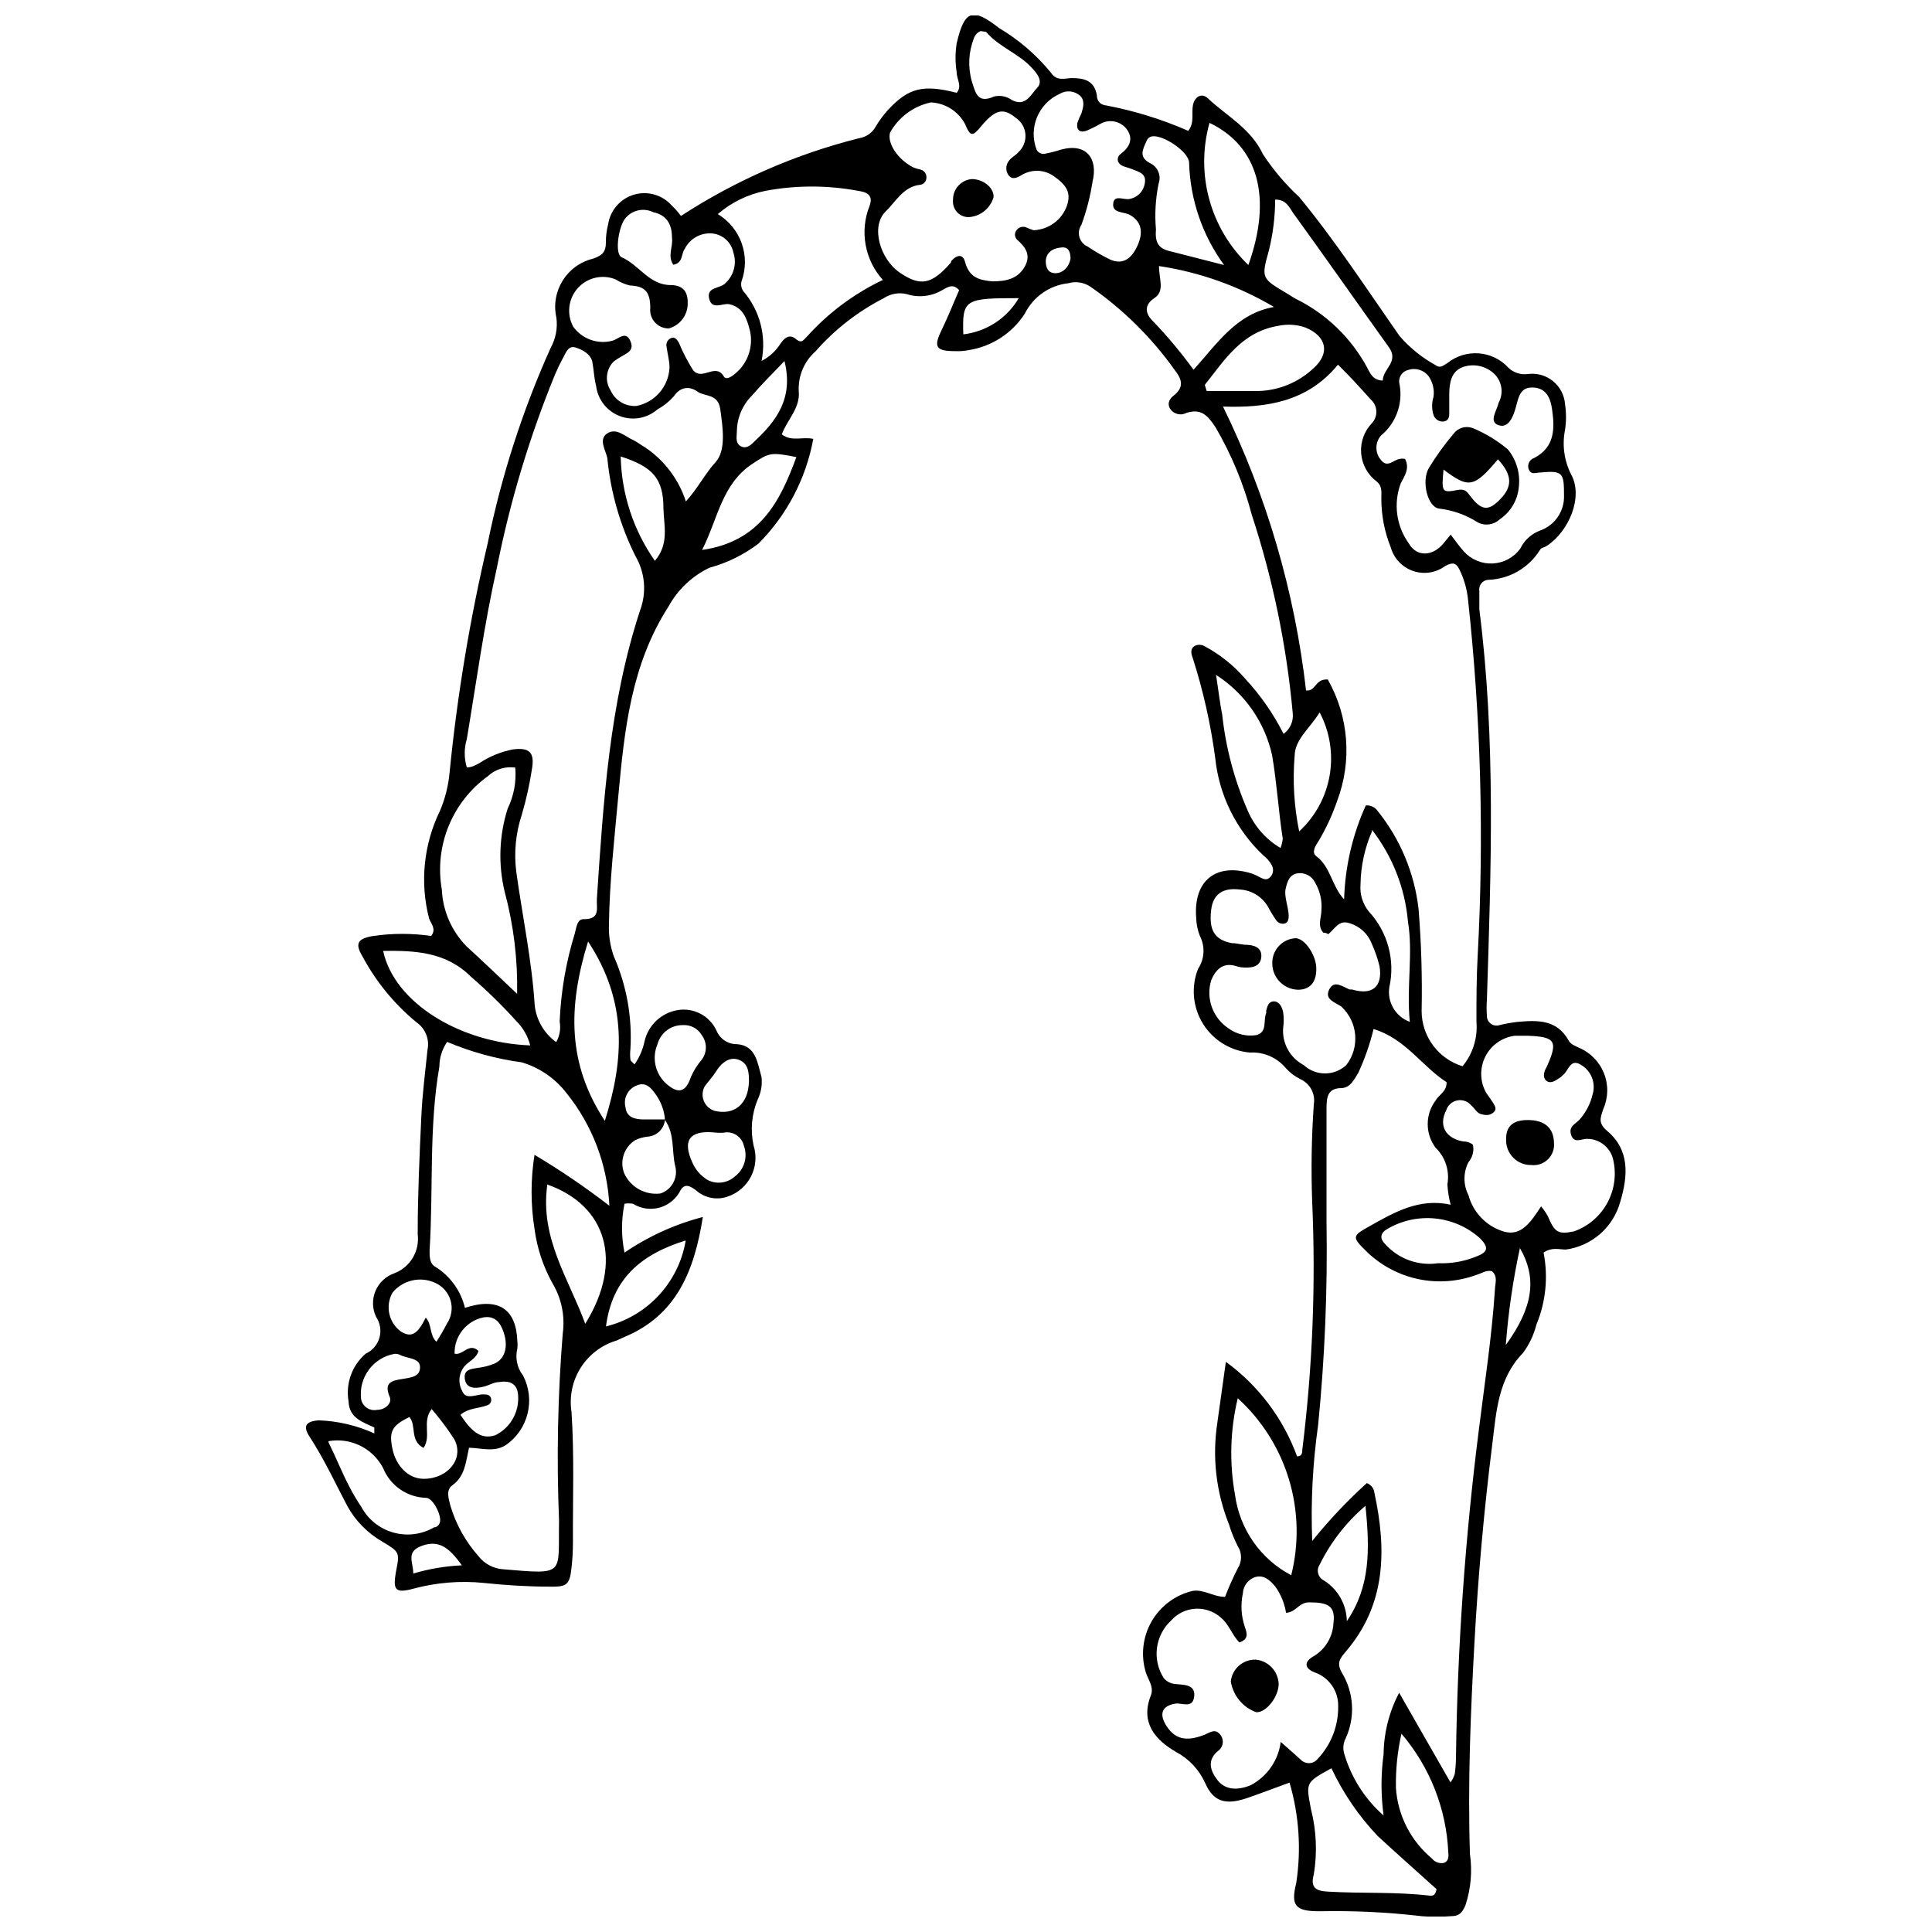 <?xml version="1.0" encoding="UTF-8"?>
<!-- Uploaded to: ICON Repo, www.iconrepo.com, Generator: ICON Repo Mixer Tools -->
<svg width="800px" height="800px" version="1.1" viewBox="144 144 512 512" xmlns="http://www.w3.org/2000/svg">
 <defs>
  <clipPath id="a">
   <path d="m225 148.09h350v503.81h-350z"/>
  </clipPath>
 </defs>
 <g clip-path="url(#a)">
  <path d="m468.65 567.18c0.988-2.566 2.113-5.082 3.363-7.535 1.164-1.797 1.164-4.113 0-5.906-0.945-1.863-1.727-3.805-2.332-5.801-3.394-8.492-4.461-17.738-3.09-26.781l2.277-16.262c8.633 6.293 15.199 15.008 18.863 25.043 1.41 0 1.355-1.031 1.41-1.898v0.004c2.703-21.734 3.574-43.66 2.602-65.539-0.316-8.621-0.172-17.25 0.434-25.855 0.465-2.781-1.004-5.523-3.578-6.668-1.461-0.719-2.769-1.711-3.848-2.93-2.348-2.805-5.887-4.336-9.543-4.117-5.113-0.445-9.715-3.281-12.418-7.648-2.699-4.363-3.18-9.75-1.297-14.523 1.738-2.606 1.922-5.945 0.488-8.727-0.602-1.523-0.934-3.137-0.977-4.773-0.812-10.027 5.422-14.852 15.07-11.656v0.004c0.656 0.262 1.289 0.57 1.898 0.922 0.867 0.434 1.734 0.812 2.547 0 0.887-0.82 1.109-2.133 0.543-3.199-0.559-1.039-1.336-1.945-2.277-2.656-7.203-6.793-11.727-15.953-12.738-25.805-1.199-8.992-3.195-17.863-5.961-26.508-0.434-1.137-0.703-2.332 0.434-3.144v0.004c0.824-0.465 1.828-0.465 2.656 0 4.121 2.191 7.797 5.133 10.84 8.672 4.047 4.363 7.457 9.27 10.137 14.582 1.73-1.238 2.66-3.309 2.441-5.422-1.617-17.879-5.254-35.52-10.844-52.582-2.137-8.129-5.363-15.934-9.594-23.199-2.004-3.035-3.742-5.148-7.75-3.848h-0.004c-1.52 0.805-3.406 0.312-4.336-1.141-0.867-1.52 0-2.766 1.191-3.633 2.711-2.277 1.789-4.391 0-6.668-6.102-8.562-13.641-16.008-22.277-22.008-1.723-1.152-3.863-1.488-5.856-0.922-4.977 0.543-9.332 3.59-11.547 8.078-3.352 5.184-8.754 8.695-14.852 9.648-1.141 0.227-2.305 0.316-3.469 0.273-5.422 0-5.961-1.086-3.523-6.016 1.625-3.359 2.981-6.832 4.445-10.137-1.625-1.898-3.144-0.758-4.5 0v-0.004c-2.852 1.68-6.285 2.055-9.434 1.031-2.066-0.484-4.246-0.094-6.016 1.082-6.871 3.516-13.016 8.297-18.105 14.094-3.019 2.66-4.656 6.555-4.445 10.574 0.434 4.445-3.09 7.59-4.5 11.438 2.656 2.004 5.422 0.543 8.348 1.191-1.926 10.508-6.992 20.184-14.527 27.754-3.883 2.949-8.301 5.121-13.008 6.398-4.602 2.215-8.395 5.816-10.844 10.297-9.867 15.34-11.656 32.523-13.281 50.09-1.031 11.328-2.332 22.715-2.492 34.152-0.109 2.875 0.332 5.746 1.301 8.453 3.391 7.723 4.894 16.141 4.391 24.559-0.109 0.918-0.109 1.844 0 2.766 0 0.379 0.543 0.703 1.086 1.301 1.297-1.836 2.203-3.922 2.656-6.129 0.969-4.219 4.356-7.461 8.617-8.238 4.316-0.801 8.625 1.434 10.461 5.422 0.895 2.195 3.051 3.617 5.422 3.578 5.043 0.379 5.422 4.934 6.504 8.727 0.23 2.047-0.125 4.113-1.027 5.961-1.59 3.844-1.969 8.082-1.086 12.145 1.793 5.625-1.242 11.648-6.828 13.551-2.914 1.039-6.164 0.395-8.457-1.68-1.355-0.977-2.871-2.004-4.066 0-1.105 2.246-3.113 3.918-5.519 4.598-2.406 0.684-4.992 0.312-7.109-1.02-0.738-0.113-1.488-0.113-2.223 0-0.871 4.273-0.871 8.68 0 12.957 6.324-4.316 13.348-7.508 20.762-9.434-2.277 14.363-6.992 26.129-20.977 31.875l-1.898 0.867h-0.004c-3.938 1.18-7.312 3.746-9.504 7.227-2.191 3.477-3.051 7.629-2.422 11.691 0.758 11.383 0.324 22.875 0.379 34.312 0.012 2.336-0.117 4.672-0.379 6.996-0.488 4.445-1.191 5.094-5.801 4.988-5.801 0-11.656-0.379-17.402-0.977l0.004-0.004c-6.273-0.637-12.613-0.121-18.703 1.52-4.824 1.301-5.422 0.324-4.66-4.281 1.086-5.422 1.031-5.422-3.578-8.184v-0.004c-3.859-2.215-7.047-5.438-9.215-9.324-3.254-6.18-6.18-12.523-10.027-18.43-1.898-2.871-1.031-4.121 2.387-4.391h-0.004c5.094 0.18 10.105 1.355 14.746 3.469v-1.57c-3.144-1.465-6.668-2.492-6.832-6.938v-0.004c-0.809-4.715 0.918-9.512 4.555-12.629 1.77-0.801 3.098-2.344 3.629-4.211 0.531-1.867 0.215-3.879-0.863-5.492-1.047-2.16-1.117-4.668-0.195-6.883 0.922-2.219 2.75-3.934 5.019-4.719 4.199-1.613 6.754-5.891 6.18-10.352 0-10.516 0.488-20.977 0.977-31.496 0.27-5.801 1.031-11.602 1.625-17.402 0.57-2.762-0.559-5.598-2.875-7.207-5.887-4.844-10.766-10.793-14.363-17.512-2.059-3.414-1.301-4.715 2.871-5.422v0.004c5.09-0.734 10.254-0.734 15.344 0 1.41-1.844 0-3.199-0.543-4.555-2.492-9.578-1.473-19.73 2.871-28.621 1.375-3.246 2.234-6.684 2.547-10.191 2.023-20.422 5.391-40.684 10.086-60.66 3.629-17.84 9.23-35.219 16.695-51.82 1.352-2.445 1.887-5.258 1.516-8.023-1.559-6.981 2.754-13.926 9.703-15.613 2.492-0.867 3.414-1.789 3.414-4.281h0.004c-0.016-1.629 0.184-3.25 0.594-4.824 0.562-3.727 3.231-6.789 6.844-7.859 3.613-1.07 7.519 0.051 10.016 2.871 0.891 0.852 1.707 1.773 2.441 2.766 14.492-9.43 30.445-16.391 47.215-20.602 1.824-0.281 3.418-1.379 4.336-2.981 0.941-1.609 2.051-3.117 3.305-4.5 5.422-5.856 9.27-6.832 18.215-4.555 1.52-1.789 0-3.523 0-5.422v0.004c-0.406-2.551-0.406-5.148 0-7.699 2.059-8.836 4.176-9.539 11.273-4.012h0.004c5.223 3.109 9.867 7.109 13.715 11.82 1.52 2.332 3.742 1.465 5.422 1.41 3.414 0 6.016 0.652 6.723 4.5 0 1.465 0.812 2.602 2.547 2.766l-0.004-0.004c7.457 1.422 14.73 3.676 21.684 6.723 1.734-2.223 0.812-4.66 1.246-6.832 0.434-2.168 2.277-3.359 3.957-1.789 4.988 4.715 11.328 7.914 14.582 14.797v0.004c2.727 4.152 5.949 7.957 9.598 11.328 9.648 11.707 17.941 24.449 26.617 36.863h-0.004c2.719 3.129 5.965 5.754 9.598 7.75 1.246 0.922 2.004 0 3.035-0.543 4.894-3.961 12.031-3.414 16.262 1.25 1.355 1.262 3.203 1.859 5.043 1.625 2.387-0.336 4.805 0.328 6.684 1.836 1.879 1.512 3.051 3.731 3.234 6.133 0.34 2.262 0.34 4.566 0 6.828-0.805 4.012-0.23 8.176 1.625 11.82 3.254 5.91-0.543 15.016-6.449 18.918-0.598 0.379-1.52 0.488-1.789 1.031v-0.004c-2.973 4.816-8.168 7.809-13.824 7.969-0.707 0.066-1.359 0.426-1.793 0.992-0.43 0.566-0.605 1.289-0.48 1.992v4.879c4.391 34.422 3.09 68.898 2.004 103.38v-0.004c-0.109 1.41-0.109 2.824 0 4.231-0.039 0.832 0.332 1.625 0.992 2.133 0.656 0.508 1.52 0.664 2.316 0.414 1.586-0.395 3.199-0.684 4.824-0.867 5.422-0.488 10.406-0.598 13.496 4.879 0.598 1.137 1.68 1.41 2.711 1.953 3.043 1.262 5.449 3.703 6.672 6.762 1.227 3.059 1.164 6.484-0.168 9.5-0.812 2.438-1.41 3.742 1.086 5.856 6.016 5.094 5.422 11.98 3.414 18.703v-0.004c-0.895 3.297-2.738 6.258-5.301 8.512-2.562 2.258-5.734 3.707-9.117 4.172-1.789 0-3.742-0.703-5.91 0.812v0.004c1.262 6.406 0.602 13.047-1.898 19.078-0.691 2.723-1.906 5.281-3.578 7.535-6.559 6.723-7.047 15.504-8.078 23.852-2.223 17.617-3.793 35.234-4.769 52.961-1.031 18.648-1.789 37.297-1.191 55.941v0.004c0.66 4.566 0.25 9.223-1.191 13.605-0.977 2.223-1.844 2.871-3.902 2.871-2.562 0.219-5.137 0.219-7.699 0-8.992-1.055-18.051-1.488-27.102-1.301-6.398 0-7.644-1.465-6.125-7.535h-0.004c1.352-8.875 0.742-17.941-1.785-26.559-4.227 1.52-7.805 2.926-11.492 4.176-5.422 1.789-8.672 0.922-10.84-4.012l-0.004-0.004c-1.586-3.551-4.316-6.469-7.75-8.293-5.422-3.144-9.539-7.699-6.668-14.961 0.867-2.223-0.652-4.066-1.301-6.016-1.406-4.512-0.883-9.402 1.449-13.512s6.262-7.066 10.855-8.172c2.926-0.543 5.527 1.57 8.672 1.57zm-148.42-126.36c-0.16-2.309-0.926-4.531-2.223-6.449-1.355-2.004-2.82-3.848-5.422-2.656h0.004c-2.242 0.945-3.445 3.394-2.82 5.746 0.27 2.602 2.387 3.144 4.555 3.199h5.906c-0.176 2.414-2.082 4.344-4.5 4.551-1.164 0.109-2.301 0.422-3.359 0.922-2.949 1.824-4.199 5.481-2.981 8.727 1.664 3.742 5.586 5.945 9.648 5.422 3.016-1.008 4.727-4.191 3.902-7.262-0.977-4.012-0.055-8.402-2.711-12.199zm208.16 175.53c0.508-0.668 0.895-1.422 1.137-2.223 0.219-1.617 0.328-3.246 0.328-4.879 0.395-28.914 2.422-57.777 6.07-86.461 1.52-12.25 3.414-24.449 4.227-36.809 0-1.734 0.922-3.633-0.758-5.094-1.57-0.379-2.766 0.598-4.121 0.977v-0.004c-4.953 1.824-10.32 2.207-15.484 1.105-5.16-1.105-9.902-3.648-13.68-7.34-3.793-3.742-3.848-4.066 0.652-6.559 6.723-3.793 13.336-7.644 21.684-5.801-0.488-1.77-0.777-3.586-0.867-5.418 0.633-3.559-0.547-7.195-3.144-9.703-2.766-3.699-2.766-8.773 0-12.469 0.867-1.57 2.981-2.332 2.926-4.879-6.504-4.176-10.84-11.492-19.352-14.094-0.969 4.008-2.328 7.914-4.066 11.652-1.137 1.789-2.059 3.902-4.445 4.012-3.688 0-3.957 2.438-3.957 5.422v30.086c0.293 17.953-0.449 35.906-2.223 53.773-1.445 10.18-1.973 20.465-1.57 30.738 4.41-5.488 9.25-10.621 14.473-15.344 1.098 0.402 1.871 1.391 2.008 2.551 3.254 15.07 3.144 29.652-7.644 42.176-1.41 1.68-2.438 2.871-1.031 5.422v-0.004c3.246 5.273 3.652 11.82 1.086 17.453-0.656 1.234-0.812 2.668-0.434 4.012 1.844 6.379 5.473 12.098 10.461 16.48-0.734-5.394-0.734-10.867 0-16.262 0.062-5.672 1.473-11.246 4.121-16.262zm-32.523-292.29c5.582 9.824 6.496 21.629 2.492 32.199-1.301 3.777-2.988 7.41-5.043 10.84-0.758 1.086-1.789 2.871-0.488 3.793 3.848 2.871 4.066 7.914 7.371 11.438l0.004 0.004c0.25-8.594 2.203-17.051 5.746-24.883 1.234-0.121 2.438 0.441 3.144 1.465 5.992 7.457 9.754 16.457 10.84 25.965 0.727 9.016 1 18.062 0.812 27.102 0.02 3.269 1.082 6.449 3.031 9.07 1.949 2.625 4.688 4.555 7.812 5.512 2.723-3.285 4.047-7.508 3.684-11.762 0-5.856 0-11.656 0.324-17.508h0.004c1.699-31.457 0.848-63.004-2.551-94.324-0.27-2.789-1.043-5.504-2.273-8.023-0.867-1.734-1.68-2.059-3.742-0.977v0.004c-2.449 1.828-5.644 2.332-8.535 1.344-2.894-0.984-5.117-3.332-5.938-6.277-1.664-4.137-2.512-8.555-2.496-13.012 0-1.57 0.324-3.144-1.246-4.445-2.379-1.785-3.871-4.512-4.102-7.481-0.227-2.969 0.832-5.891 2.91-8.023 0.781-0.871 1.184-2.023 1.113-3.195-0.074-1.172-0.609-2.266-1.492-3.035-2.766-3.09-5.422-6.016-8.672-9.215-8.023 9.812-18.809 11.492-30.465 11.113l-0.004-0.004c11.578 23.641 19.023 49.09 22.012 75.242 2.602 0.27 2.328-2.981 5.527-2.926zm-204.47 96.109c0.934-1.641 1.262-3.562 0.918-5.422 0.328-7.926 1.676-15.781 4.012-23.363 0.434-1.57 0.598-3.902 2.438-3.793 4.445 0 3.254-2.981 3.414-5.422 1.734-25.855 3.309-51.715 11.492-76.543h0.004c1.715-4.684 1.258-9.887-1.246-14.203-4.074-8.137-6.613-16.957-7.481-26.02-0.434-2.113-2.438-4.988 0-6.559 2.438-1.57 4.715 0.867 6.992 1.844 1.031 0.488 1.953 1.301 2.981 1.844 5.129 3.434 8.945 8.492 10.844 14.363 3.199-3.523 5.043-7.316 7.859-10.406 2.82-3.09 1.953-9.105 1.246-14.094-0.598-4.121-4.012-3.199-6.016-4.609-2.004-1.41-4.445-1.465-6.289 1.246-1.234 1.398-2.703 2.57-4.336 3.473-2.762 2.391-6.617 3.066-10.023 1.75-3.41-1.32-5.809-4.41-6.238-8.039-0.543-2.059-0.598-4.176-0.977-6.234-0.379-2.059-2.547-3.309-4.5-3.902-1.953-0.598-2.547 1.52-3.309 2.82v-0.004c-0.777 1.426-1.484 2.894-2.113 4.391-6.762 16.527-11.918 33.66-15.395 51.176-3.359 15.016-5.422 30.25-7.969 45.426-0.73 2.438-0.73 5.039 0 7.481 1.355 0 2.223-0.543 3.254-1.086 2.727-1.812 5.785-3.062 8.996-3.684 4.281-0.543 5.746 0.758 5.043 5.043v-0.004c-0.629 4.141-1.531 8.234-2.711 12.25-1.621 4.887-2.121 10.074-1.465 15.18 1.625 11.762 4.121 23.418 4.879 35.344 0.43 3.914 2.5 7.461 5.695 9.758zm14.094 43.367c-0.535-10.887-4.5-21.324-11.332-29.816-2.992-3.914-7.148-6.777-11.871-8.184-6.805-0.926-13.457-2.75-19.785-5.422-1.328 1.91-2.043 4.18-2.059 6.504-2.82 16.262-1.57 32.523-2.602 48.789 0 1.68 0 3.469 1.57 4.336 3.918 2.457 6.719 6.348 7.805 10.844 8.836-2.871 13.551 0.27 13.879 8.727 0.082 0.703 0.082 1.41 0 2.113-0.605 2.473-0.047 5.09 1.516 7.102 1.613 3.102 2.043 6.684 1.203 10.074-0.836 3.394-2.883 6.363-5.754 8.355-3.09 1.953-6.289 0.812-9.758 0.703-0.867 3.742-1.031 7.535-4.445 9.973-1.734 1.246-0.977 3.523-0.488 5.422v0.004c1.473 4.934 4.008 9.484 7.426 13.336 1.566 2.012 3.91 3.269 6.453 3.469 16.805 1.41 14.637 1.57 14.906-12.848-0.68-16.539-0.352-33.102 0.977-49.602 0.637-4.582-0.301-9.246-2.656-13.227-2.516-4.492-4.152-9.422-4.824-14.527-1.035-6.5-1.035-13.125 0-19.625 6.875 4.102 13.5 8.609 19.84 13.5zm177.91 142.08c2.438 2.113 3.957 3.523 5.422 4.824 0.605 0.574 1.43 0.867 2.266 0.805 0.836-0.059 1.605-0.473 2.125-1.129 3.547-3.762 5.492-8.762 5.418-13.934 0.098-4.051-2.449-7.695-6.285-8.996-2.82-1.137-2.766-2.926 0-4.391 3.012-1.906 4.894-5.168 5.039-8.73 0.598-4.609-1.68-5.422-6.449-5.422-2.766 0-3.469 2.656-6.125 2.766v0.004c-0.398-2.527-1.383-4.922-2.875-6.996-1.41-1.625-2.981-3.199-5.422-2.438-1.809 0.668-3.047 2.356-3.144 4.281-0.633 2.977-0.445 6.066 0.543 8.945 0.543 1.57 1.086 3.199-1.465 4.066-1.898-1.898-2.711-4.769-4.879-6.559h0.004c-1.852-1.668-4.289-2.523-6.773-2.379-2.484 0.141-4.809 1.27-6.453 3.137-4.25 3.938-5.07 10.352-1.953 15.23 0.758 0.914 1.852 1.48 3.035 1.574 2.168 0.27 5.422 0 5.043 3.309s-3.199 1.625-4.988 1.898c-3.309 0.543-4.336 2.438-2.656 5.422 2.332 4.012 5.422 4.769 10.406 2.82 1.191-0.488 2.656-1.625 3.848-0.324l0.004-0.008c0.613 0.566 0.965 1.359 0.965 2.195 0 0.836-0.352 1.633-0.965 2.195-3.359 2.547-2.387 5.422-0.488 7.914 1.898 2.492 4.988 2.981 8.836 1.41 4.375-2.297 7.348-6.59 7.969-11.492zm-76.434-387.05c3.414 0 6.668-0.543 8.566-3.848 1.898-3.309 0-5.422-2.059-7.266l-0.004 0.004c-0.656-0.723-0.656-1.828 0-2.551 0.598-0.738 1.609-1.004 2.492-0.648 0.633 0.301 1.285 0.555 1.953 0.758 3.996-0.164 7.492-2.738 8.836-6.504 1.137-3.414 0-5.422-3.688-7.969-2.598-1.707-5.965-1.707-8.562 0-1.031 0.543-2.168 1.137-3.144 0-0.906-1.145-0.906-2.762 0-3.902 0.598-0.922 1.844-1.465 2.547-2.332 1.309-1.211 1.988-2.961 1.84-4.738-0.148-1.777-1.105-3.391-2.598-4.367-3.254-2.711-5.422-2.168-9.055 2.168-2.387 2.926-2.926 2.871-4.336-0.488-1.793-3.379-5.231-5.562-9.051-5.746-4.606 0.977-8.562 3.906-10.844 8.023-0.758 2.82 2.004 7.047 6.18 9.215 0.652 0.254 1.32 0.453 2.008 0.594 0.922 0.277 1.527 1.156 1.461 2.117 0.004 0.984-0.75 1.812-1.734 1.895-4.391 0.488-6.449 4.555-9.055 7.047-4.066 3.957-1.52 12.684 3.793 16.262s8.293 3.254 13.445-2.656l0.004 0.004c0.066-0.16 0.121-0.324 0.16-0.488 1.355-1.57 3.035-2.004 3.633 0.27 1.141 4.391 4.176 4.824 7.211 5.148zm145.44 245.13c0.645 0.781 1.227 1.617 1.734 2.496 1.898 4.5 2.766 4.988 7.047 4.121v-0.004c3.836-1.383 7.012-4.156 8.898-7.769 1.887-3.613 2.348-7.805 1.293-11.742-0.934-2.984-3.707-5.012-6.832-4.988-1.465 0-3.414 1.301-4.176-1.031-0.758-2.332 1.137-2.871 2.223-4.066 1.699-1.914 2.891-4.227 3.473-6.719 0.906-3.047-0.422-6.316-3.199-7.863-2.766-1.68-3.199 1.68-4.715 2.82-0.312 0.348-0.68 0.641-1.086 0.867-0.977 0.652-2.168 1.41-3.199 0.652-1.031-0.758-0.867-2.277 0-3.688 3.09-6.832 2.387-8.023-4.934-8.293h-3.523c-3.328 0.434-6.231 2.481-7.758 5.469s-1.484 6.539 0.117 9.492c0.598 0.977 1.355 1.898 1.953 2.871 0.598 0.977 0.977 1.734 0 2.547-0.977 0.812-2.113 0.703-3.254 0.379-1.137-0.324-1.68-1.57-2.547-2.277l-0.004 0.004c-0.895-1.105-2.328-1.625-3.723-1.352-1.395 0.273-2.527 1.293-2.945 2.652-2.113 4.121 0 7.481 4.609 8.238 0.91-0.027 1.797 0.281 2.492 0.867 0.336 1.641-0.105 3.34-1.191 4.609-1.406 2.738-1.406 5.988 0 8.727 1.234 4.609 4.758 8.258 9.324 9.648 4.66 1.355 7.156-2.438 9.922-6.668zm-23.961-178.02c1.52 2.004 2.438 3.309 3.523 4.5 1.941 2.141 4.746 3.297 7.633 3.148 2.887-0.145 5.559-1.578 7.273-3.906 1.09-2.281 3.039-4.035 5.422-4.879 3.848-1.426 6.34-5.168 6.18-9.27 0-5.856-0.27-6.613-6.016-6.07-1.41 0-2.82 0.867-3.414-1.086h-0.004c-0.281-1.191 0.402-2.398 1.574-2.762 5.422-2.871 5.422-7.75 4.715-12.738-0.379-2.871-1.41-5.691-4.879-5.91s-3.957 2.277-4.66 4.934-1.953 5.961-4.66 5.043c-2.711-0.922-0.434-3.848 0-5.91h-0.004c1.406-2.531 0.938-5.688-1.137-7.699-2.227-2.117-5.453-2.805-8.348-1.789-3.035 1.137-3.523 4.066-3.578 6.992v5.422c0 0.867-0.27 1.844-1.465 2.004-1.199 0.141-2.332-0.586-2.711-1.734-0.488-1.551-0.488-3.215 0-4.769 0.281-1.898-0.164-3.836-1.246-5.422-1.238-1.695-3.43-2.394-5.422-1.734-0.82 0.18-1.531 0.688-1.973 1.402-0.438 0.715-0.57 1.582-0.359 2.394 0.965 5.094-0.926 10.309-4.93 13.605-1.602 1.852-1.602 4.598 0 6.449 1.68 2.223 3.309 0 4.934-0.27h-0.004c0.484-0.094 0.98-0.094 1.465 0 1.246 2.438 0 4.336-1.137 6.449-2.012 5.356-1.195 11.363 2.168 15.992 2.059 3.578 6.234 3.414 9.105 0zm-205.99-71.5c-1.68-2.332 0-4.879-0.379-7.266 0-3.414-1.355-5.91-4.934-6.668v0.004c-2.734-1.359-6.055-0.48-7.75 2.059-1.625 2.602-2.438 9.105-0.652 9.867 4.609 2.004 7.266 7.316 12.902 7.371 3.254 0 4.66 1.625 4.609 4.769 0.062 3.117-1.988 5.883-4.988 6.723-1.402 0.023-2.75-0.555-3.691-1.594-0.945-1.039-1.398-2.434-1.242-3.828 0-4.391-1.52-5.801-5.422-5.961-1.344-0.332-2.625-0.883-3.793-1.625-3.492-1.406-7.488-0.473-10 2.328-2.508 2.801-2.996 6.875-1.223 10.191 2.352 3.297 6.5 4.789 10.41 3.742 1.625-0.434 3.469-2.711 4.715 0 1.246 2.711-0.977 3.309-2.602 4.336-0.602 0.34-1.184 0.723-1.734 1.137-2.082 2.035-2.445 5.254-0.867 7.699 1.191 2.664 3.918 4.309 6.828 4.121 4.938-0.953 8.574-5.172 8.785-10.191 0-1.844-0.543-3.633-0.758-5.422h-0.004c-0.25-0.938 0.207-1.918 1.086-2.332 1.137-0.543 1.68 0.434 2.168 1.191v0.004c1.047 2.543 2.316 4.992 3.793 7.316 2.438 2.82 5.91-2.059 8.078 1.57 0.652 1.137 2.223 0 2.981-0.652v0.004c3.344-2.711 4.891-7.062 4.012-11.277-0.812-3.199-1.734-6.289-5.422-7.156-1.789-0.434-4.66 1.68-5.422-1.465-0.758-3.144 2.766-2.656 4.176-4.012v0.004c2.344-2.062 3.223-5.332 2.223-8.293-0.555-2.648-2.734-4.652-5.418-4.988-3.113-0.34-6.106 1.309-7.484 4.121-0.973 1.355-0.379 3.902-3.25 4.172zm172.22 176.99c-1.625-1.844-0.488-3.957-0.488-5.91 0.219-2.57-0.371-5.148-1.68-7.371-0.855-1.746-2.742-2.734-4.66-2.441-2.223 0.379-2.711 2.277-3.144 4.121-0.434 1.844 0.652 4.555 0.812 6.883 0 0.867 0 1.898-0.977 2.277-0.91 0.262-1.887-0.113-2.383-0.922-0.797-1.148-1.52-2.344-2.168-3.578-1.582-2.66-4.391-4.348-7.484-4.496-4.445-0.543-7.047 1.246-7.535 5.422-0.652 5.422 0.977 7.914 5.422 8.781 1.137 0 2.277 0.324 3.469 0.434 2.168 0 4.66 0.543 4.391 3.309-0.27 2.766-3.035 2.926-5.422 2.656l0.004-0.004c-0.461-0.078-0.914-0.188-1.355-0.324-3.523-1.086-5.422 1.191-6.504 3.793-1.453 4.797 0.422 9.98 4.606 12.738 2.106 1.543 4.738 2.184 7.32 1.789 3.09-0.812 1.789-3.848 2.656-5.856h-0.004c0.027-0.215 0.027-0.434 0-0.648 0.324-1.137 0.598-2.438 2.059-2.438 1.465 0 2.168 1.57 2.438 2.871h0.004c0.191 1.367 0.191 2.754 0 4.121-0.336 4.078 1.797 7.961 5.422 9.863 3.188 2.981 8.141 2.981 11.328 0 3.625-4.742 3.035-11.461-1.355-15.504-1.68-1.137-4.5-1.844-3.199-4.5 1.301-2.656 3.633-0.703 5.422 0h0.652c5.422 1.625 8.133-0.812 7.266-6.18h-0.004c-0.496-2.047-1.188-4.043-2.059-5.961-1-2.621-3.164-4.625-5.856-5.422-2.981-1.031-3.957 1.68-5.746 2.926-0.16-0.27-0.703-0.43-1.246-0.43zm-116.71-172.98c-2.363-2.613-3.945-5.84-4.566-9.309-0.625-3.465-0.262-7.039 1.039-10.312 1.137-3.035-0.977-3.688-3.144-4.012h0.004c-8.047-1.492-16.297-1.492-24.34 0-4.711 0.918-9.102 3.047-12.738 6.18 2.953 1.777 5.199 4.531 6.348 7.785 1.148 3.254 1.125 6.809-0.062 10.047-0.227 0.898-0.047 1.852 0.488 2.606 4.383 5.082 6.164 11.906 4.824 18.484 2.102-1.074 3.867-2.707 5.098-4.719 1.086-1.465 2.332-2.492 4.012-1.086 1.68 1.41 2.113 0 2.926-0.652v0.004c5.644-6.285 12.48-11.387 20.113-15.016zm-96.926 189.19c0.184-9.145-0.93-18.27-3.309-27.105-1.738-7.273-1.457-14.883 0.816-22.008 1.633-3.367 2.328-7.113 2.004-10.84-2.641-0.395-5.316 0.445-7.262 2.277-4.648 3.352-8.258 7.949-10.418 13.262-2.156 5.309-2.773 11.121-1.781 16.77 0.25 5.66 2.586 11.027 6.559 15.066 4.231 3.852 8.188 7.699 13.391 12.578zm159.26-220.57c-0.246-0.777 0.066-1.625 0.762-2.059 2.332-1.789 3.414-4.012 1.465-6.613h-0.004c-1.672-2.086-4.621-2.641-6.938-1.301-1.207 0.691-2.457 1.305-3.738 1.844-1.789 0.598-2.656-0.379-2.332-2.113 0.312-0.871 0.676-1.719 1.082-2.551 0.488-1.57 0.977-3.309-0.324-4.609v0.004c-1.488-1.363-3.691-1.582-5.422-0.543-5.672 2.527-8.367 9.062-6.125 14.852 0.469 0.844 1.461 1.25 2.387 0.977 1.355-0.258 2.695-0.605 4.012-1.031 6.832-1.898 9.922 2.438 8.402 8.512-0.594 3.883-1.574 7.699-2.93 11.383-0.66 0.965-0.855 2.176-0.531 3.301 0.324 1.121 1.137 2.039 2.215 2.5 1.918 1.301 3.93 2.461 6.016 3.469 3.09 1.301 5.422 0 7.102-3.633 1.68-3.633 1.137-6.449-1.953-8.238-1.625-0.922-4.934-0.324-4.391-3.309 0.434-2.059 2.82-0.598 4.281-0.922v0.004c2.148-0.387 3.793-2.121 4.066-4.281 0.434-2.492-1.68-2.926-3.414-3.633-1.734-0.707-2.981-0.598-3.688-2.008zm56.539 425.8c-6.992 3.848-6.723 3.793-5.422 10.84l0.004 0.004c1.441 5.629 1.699 11.5 0.758 17.238-0.977 3.523 0.488 4.445 3.742 4.609 9 0.543 18.051 0 27.105 1.086 0.652 0 1.355 0 1.68-1.734-4.988-4.5-10.301-9.215-15.559-14.039l-0.004-0.008c-5.035-5.301-9.191-11.375-12.305-17.996zm-14.906-415.72c-0.016 4.566-0.578 9.117-1.68 13.551-2.059 7.316-1.898 7.371 4.824 11.328 0.812 0.488 1.57 1.031 2.387 1.465 7.992 3.941 14.562 10.27 18.809 18.105 0.812 1.52 1.465 3.414 4.176 3.523 0-3.09 4.391-4.988 1.625-8.836-8.512-11.871-16.914-23.906-25.477-35.723-0.977-1.465-1.789-3.414-4.664-3.414zm4.227 364.66h0.004c2.121-8.383 1.926-17.18-0.566-25.461-2.492-8.277-7.188-15.723-13.582-21.539-2.016 8.426-2.258 17.176-0.707 25.695 1.242 9.047 6.773 16.941 14.855 21.195zm-25.855-319.56c6.398-7.102 11.383-14.852 21.305-16.641-9.363-5.539-19.707-9.223-30.465-10.84 0 3.523 1.625 6.613-1.246 8.512-2.871 1.898-2.332 4.227-0.27 6.18l-0.004-0.004c3.844 4.019 7.414 8.293 10.68 12.793zm-214.77 154.01c2.981 13.879 20.598 24.395 38.977 25.043-0.629-2.469-1.926-4.719-3.738-6.504-3.731-4.129-7.715-8.02-11.926-11.656-6.613-6.613-14.746-6.992-23.312-6.883zm217.75-150 0.488 1.625 13.66 0.004c5.43-0.137 10.617-2.258 14.582-5.965 4.555-4.012 3.578-8.512-2.004-10.84-2.297-0.82-4.773-0.988-7.156-0.488-9.758 1.57-14.312 9.051-19.57 15.664zm-163.44 147.5c-5.422 17.562-5.422 32.523 4.445 47.539 5.098-16.152 6.074-31.547-4.445-47.539zm183.5-24.773c0.312-0.781 0.512-1.602 0.598-2.438-1.137-7.371-1.57-14.797-2.82-22.117-1.93-8.789-7.273-16.453-14.852-21.305 0.703 4.609 1.031 7.59 1.625 10.516 0.945 8.789 3.231 17.383 6.777 25.48 1.77 4.125 4.805 7.582 8.672 9.863zm-8.512-154.49c6.398-17.941 2.602-31.496-10.301-37.676v0.004c-1.859 6.621-1.883 13.625-0.066 20.262 1.812 6.637 5.398 12.656 10.367 17.41zm-185.82 243.94c-1.898 14.039 5.691 24.664 10.082 36.645 10.301-16.586 5.531-31.441-10.082-36.914zm179.38-243.94c-5.758-7.891-8.988-17.34-9.27-27.102 0-2.871-6.883-7.481-9.812-6.992v-0.004c-0.68 0.121-1.238 0.598-1.465 1.25-0.977 2.168-2.168 4.227 0.922 5.856v-0.004c2.055 0.941 3.047 3.297 2.277 5.422-0.824 4.012-1.062 8.117-0.703 12.195-0.324 3.742 0.922 5.148 4.066 5.801zm39.191 150.1c-1.941 4.449-2.973 9.242-3.035 14.094-0.211 2.586 0.586 5.148 2.223 7.156 4.977 5.375 7.004 12.852 5.422 20.004-0.633 3.973 1.641 7.836 5.418 9.215-0.922-9.434 0.922-17.996-0.488-26.562-0.773-8.859-4.086-17.309-9.539-24.34zm-276.46 162.03c1.953 3.957 3.469 7.805 5.422 11.547 0.957 1.867 2.027 3.68 3.199 5.422 1.789 3.328 4.859 5.785 8.496 6.809 3.641 1.02 7.539 0.52 10.801-1.387 0.652 0 1.246-0.488 1.52-1.246 0.598-1.734-1.789-6.559-3.633-6.559v-0.004c-5.062-0.133-9.559-3.266-11.441-7.965-2.777-5.246-8.629-8.094-14.473-7.051zm123.92-261.23c-6.777-1.355-7.211-1.137-11.492 1.68-8.348 5.422-9.27 14.691-13.496 22.93 15.34-2.223 20.652-12.793 24.988-24.609zm-89.008 253.8c3.199 4.988 5.801 6.504 9.215 5.422 3.832-1.875 6.207-5.82 6.07-10.082 0-3.254-1.789-4.555-5.043-4.012-1.355 0-2.656 0.867-4.012 1.191-1.355 0.324-4.5 1.031-5.043-1.789-0.543-2.82 1.68-2.871 3.633-3.199l0.004 0.004c1.375-0.18 2.723-0.523 4.012-1.031 2.926-1.191 3.902-4.5 2.602-8.348-0.867-2.656-2.387-4.5-5.422-3.957-4.504 0.961-7.688 4.988-7.586 9.594 2.168 0.598 3.848-3.09 6.344-0.703-0.488 1.68-2.004 2.492-3.199 3.523h-0.004c-1.949 1.809-2.418 4.715-1.137 7.047 0.812 2.223 3.09 1.246 4.879 0.977v-0.004c0.469-0.051 0.941-0.051 1.41 0 0.707-0.031 1.324 0.488 1.41 1.195 0.117 0.707-0.297 1.395-0.977 1.625-2.332 0.922-5.043 0.703-7.156 2.547zm249.36 84.512c-1.062 4.731-1.555 9.57-1.461 14.418 0.496 7.262 3.945 14 9.539 18.648 0.727 0.941 1.918 1.402 3.09 1.191 1.41-0.434 1.355-1.734 1.246-2.871-0.535-11.551-4.902-22.594-12.414-31.387zm9.703-124.68c3.43 0.141 6.848-0.449 10.031-1.734 3.254-1.191 3.469-2.438 1.086-4.879h-0.004c-3.309-2.969-7.481-4.805-11.906-5.242-4.426-0.441-8.875 0.543-12.703 2.805-1.844 1.086-2.004 2.492-0.543 3.957 3.523 3.953 8.801 5.871 14.039 5.094zm-24.176 94.863c6.234-9.16 6.125-18.918 4.934-30.574v0.004c-5.07 4.32-9.203 9.633-12.145 15.609-0.457 0.691-0.594 1.547-0.375 2.348 0.215 0.801 0.77 1.465 1.516 1.828 3.754 2.356 6.043 6.465 6.07 10.895zm-96.977-421.41c-0.875 0.316-1.551 1.016-1.844 1.895-1.449 3.668-1.641 7.707-0.543 11.492 1.031 3.309 1.625 5.856 5.91 3.957 1.613-0.371 3.309-0.035 4.66 0.922 3.688 1.953 5.043-1.465 6.723-3.199 1.68-1.734 0-3.848-1.52-5.422-3.469-3.742-8.617-5.422-11.98-9.379-0.324-0.16-0.973-0.105-1.406-0.266zm84.348 212.11c4.258-3.922 7.098-9.145 8.078-14.852 0.98-5.707 0.047-11.578-2.66-16.695-2.387 4.012-6.559 7.156-6.613 11.438-0.566 6.727-0.164 13.5 1.195 20.109zm-162.62 108.42c-12.09 3.742-19.461 10.355-21.086 22.766 5.316-1.301 10.141-4.121 13.883-8.113 3.746-3.996 6.246-8.992 7.203-14.383zm-73.18 46.781c-4.715 2.277-5.422 3.902-4.5 8.402s4.176 7.969 8.293 7.969c6.449 0 10.84-5.422 8.078-10.516-1.805-2.789-3.797-5.453-5.965-7.969-2.656 3.309 0 7.211-2.168 10.301-3.738-2.008-1.789-5.91-3.738-8.188zm4.336-26.344c1.68 1.789 0.922 4.555 2.82 6.398l-0.004-0.004c1.004-1.543 1.926-3.133 2.766-4.769 1.234-1.797 1.602-4.051 1.004-6.148-0.598-2.094-2.098-3.816-4.094-4.695-3.902-1.801-8.527-0.754-11.273 2.551-2.039 3.535-1.055 8.043 2.277 10.406 2.707 1.625 4.336 0.652 6.504-3.738zm60.715-200.57c3.848-4.5 2.387-9.27 2.277-13.77 0-8.023-2.766-11.113-11.328-13.879h-0.004c0.211 9.91 3.363 19.531 9.051 27.648zm7.371 123.05c-3.113-0.035-5.856 2.039-6.668 5.043-1.492 3.484-0.695 7.527 2.004 10.191 3.309 3.09 5.422 2.766 6.832-1.465 0.734-1.691 1.723-3.266 2.926-4.66 1.395-1.906 1.395-4.492 0-6.398-1.035-1.809-3.016-2.863-5.094-2.711zm27.105-176.12c-3.414 3.578-6.234 6.344-8.781 9.324h-0.004c-2.5 2.504-3.922 5.891-3.957 9.43 0 1.301-0.488 2.926 0.867 3.848s2.711 0 3.688-1.086c5.856-5.418 10.57-11.488 8.023-21.516zm-19.137 204.53c-6.234-0.434-8.023 2.223-5.422 7.969 0.828 1.941 2.254 3.574 4.066 4.66 2.359 1.223 5.231 0.855 7.207-0.922 2.527-1.895 3.5-5.231 2.387-8.184-0.566-2.434-2.984-3.957-5.422-3.414-0.941 0.047-1.883 0.012-2.816-0.109zm-84.348 58.707c-5.68 1.02-9.562 6.309-8.836 12.035 0.379 1.926 2.242 3.184 4.172 2.816 2.113 0 4.121-1.68 3.414-3.414-1.68-3.957 0.652-4.336 3.309-4.769 2.656-0.434 4.769-0.703 4.715-3.199-0.055-2.492-3.578-2.168-5.422-3.254h0.004c-0.434-0.164-0.895-0.238-1.355-0.215zm93.941-72.152c0-2.059 0-4.715-2.602-5.746-2.602-1.031-4.769 0.867-6.18 3.144-0.867 1.41-2.004 2.547-2.926 3.848h-0.004c-0.664 1.188-0.758 2.613-0.254 3.875 0.508 1.266 1.555 2.231 2.859 2.633 5.258 1.246 8.941-1.789 9.105-7.754zm71.5-207.62c-14.258 0-15.016 0.27-14.691 9.594v0.004c6.133-0.719 11.57-4.269 14.691-9.598zm129.07 277.44c7.266-10.027 8.348-17.727 3.742-25.695h-0.004c-1.828 8.473-3.078 17.055-3.738 25.695zm-276.46 58.652c-3.793-5.422-6.559-6.992-10.84-5.422-4.281 1.57-2.223 4.336-2.223 7.316l-0.004 0.004c4.18-1.242 8.492-1.973 12.848-2.168zm161.11-346.5c0-1.68-0.434-3.144-2.223-3.035-1.789 0.109-4.121 0.812-4.336 3.523 0 1.898 0.598 3.309 2.602 3.309 2.004-0.004 3.578-1.738 3.957-3.797z"/>
 </g>
 <path d="m476.79 583.82c3.356 0.324 5.949 3.086 6.07 6.453 0 3.309-3.254 7.644-5.961 7.481-3.547-1.301-6.113-4.406-6.723-8.133 0.34-3.367 3.227-5.902 6.613-5.801z"/>
 <path d="m400.79 201.54c-1.191 0.039-2.34-0.441-3.152-1.316-0.809-0.871-1.203-2.051-1.078-3.238-0.066-2.871 2.125-5.301 4.988-5.527 3.09 0 5.961 2.387 5.746 4.824-0.855 2.941-3.449 5.039-6.504 5.258z"/>
 <path d="m548.88 440.82c4.445 0 6.832 2.059 6.938 5.961v0.004c0.176 1.637-0.402 3.266-1.574 4.426-1.172 1.16-2.805 1.727-4.445 1.535-1.766 0.031-3.473-0.656-4.727-1.902-1.254-1.242-1.953-2.941-1.938-4.711-0.109-3.684 1.84-5.312 5.746-5.312z"/>
 <path d="m546.5 273.1c-0.312 3.453-2.164 6.578-5.043 8.512-1.57 1.504-3.93 1.832-5.852 0.812-3.066-1.957-6.531-3.199-10.137-3.633-3.144-0.27-4.879-7.316-2.766-10.84 1.941-3.16 4.113-6.168 6.504-9 1.156-1.57 3.211-2.188 5.043-1.52 3.398 1.406 6.562 3.324 9.375 5.695 2.266 2.797 3.305 6.394 2.875 9.973zm-19.949-4.66c-0.543 5.91-0.488 6.234 3.633 5.422 2.168-0.434 2.602 0.488 3.688 1.898 2.871 3.688 4.769 3.633 7.805 0.434 3.035-3.199 3.254-6.18-0.703-10.461-6.344 7.477-7.699 7.801-14.422 2.707z"/>
 <path d="m492.83 400.87c0 3.688-1.898 5.422-4.879 5.422v-0.004c-1.891-0.055-3.684-0.875-4.961-2.273-1.277-1.402-1.93-3.262-1.812-5.152 0.141-3.422 2.914-6.152 6.34-6.234 2.551 0.328 5.422 4.824 5.312 8.242z"/>
</svg>